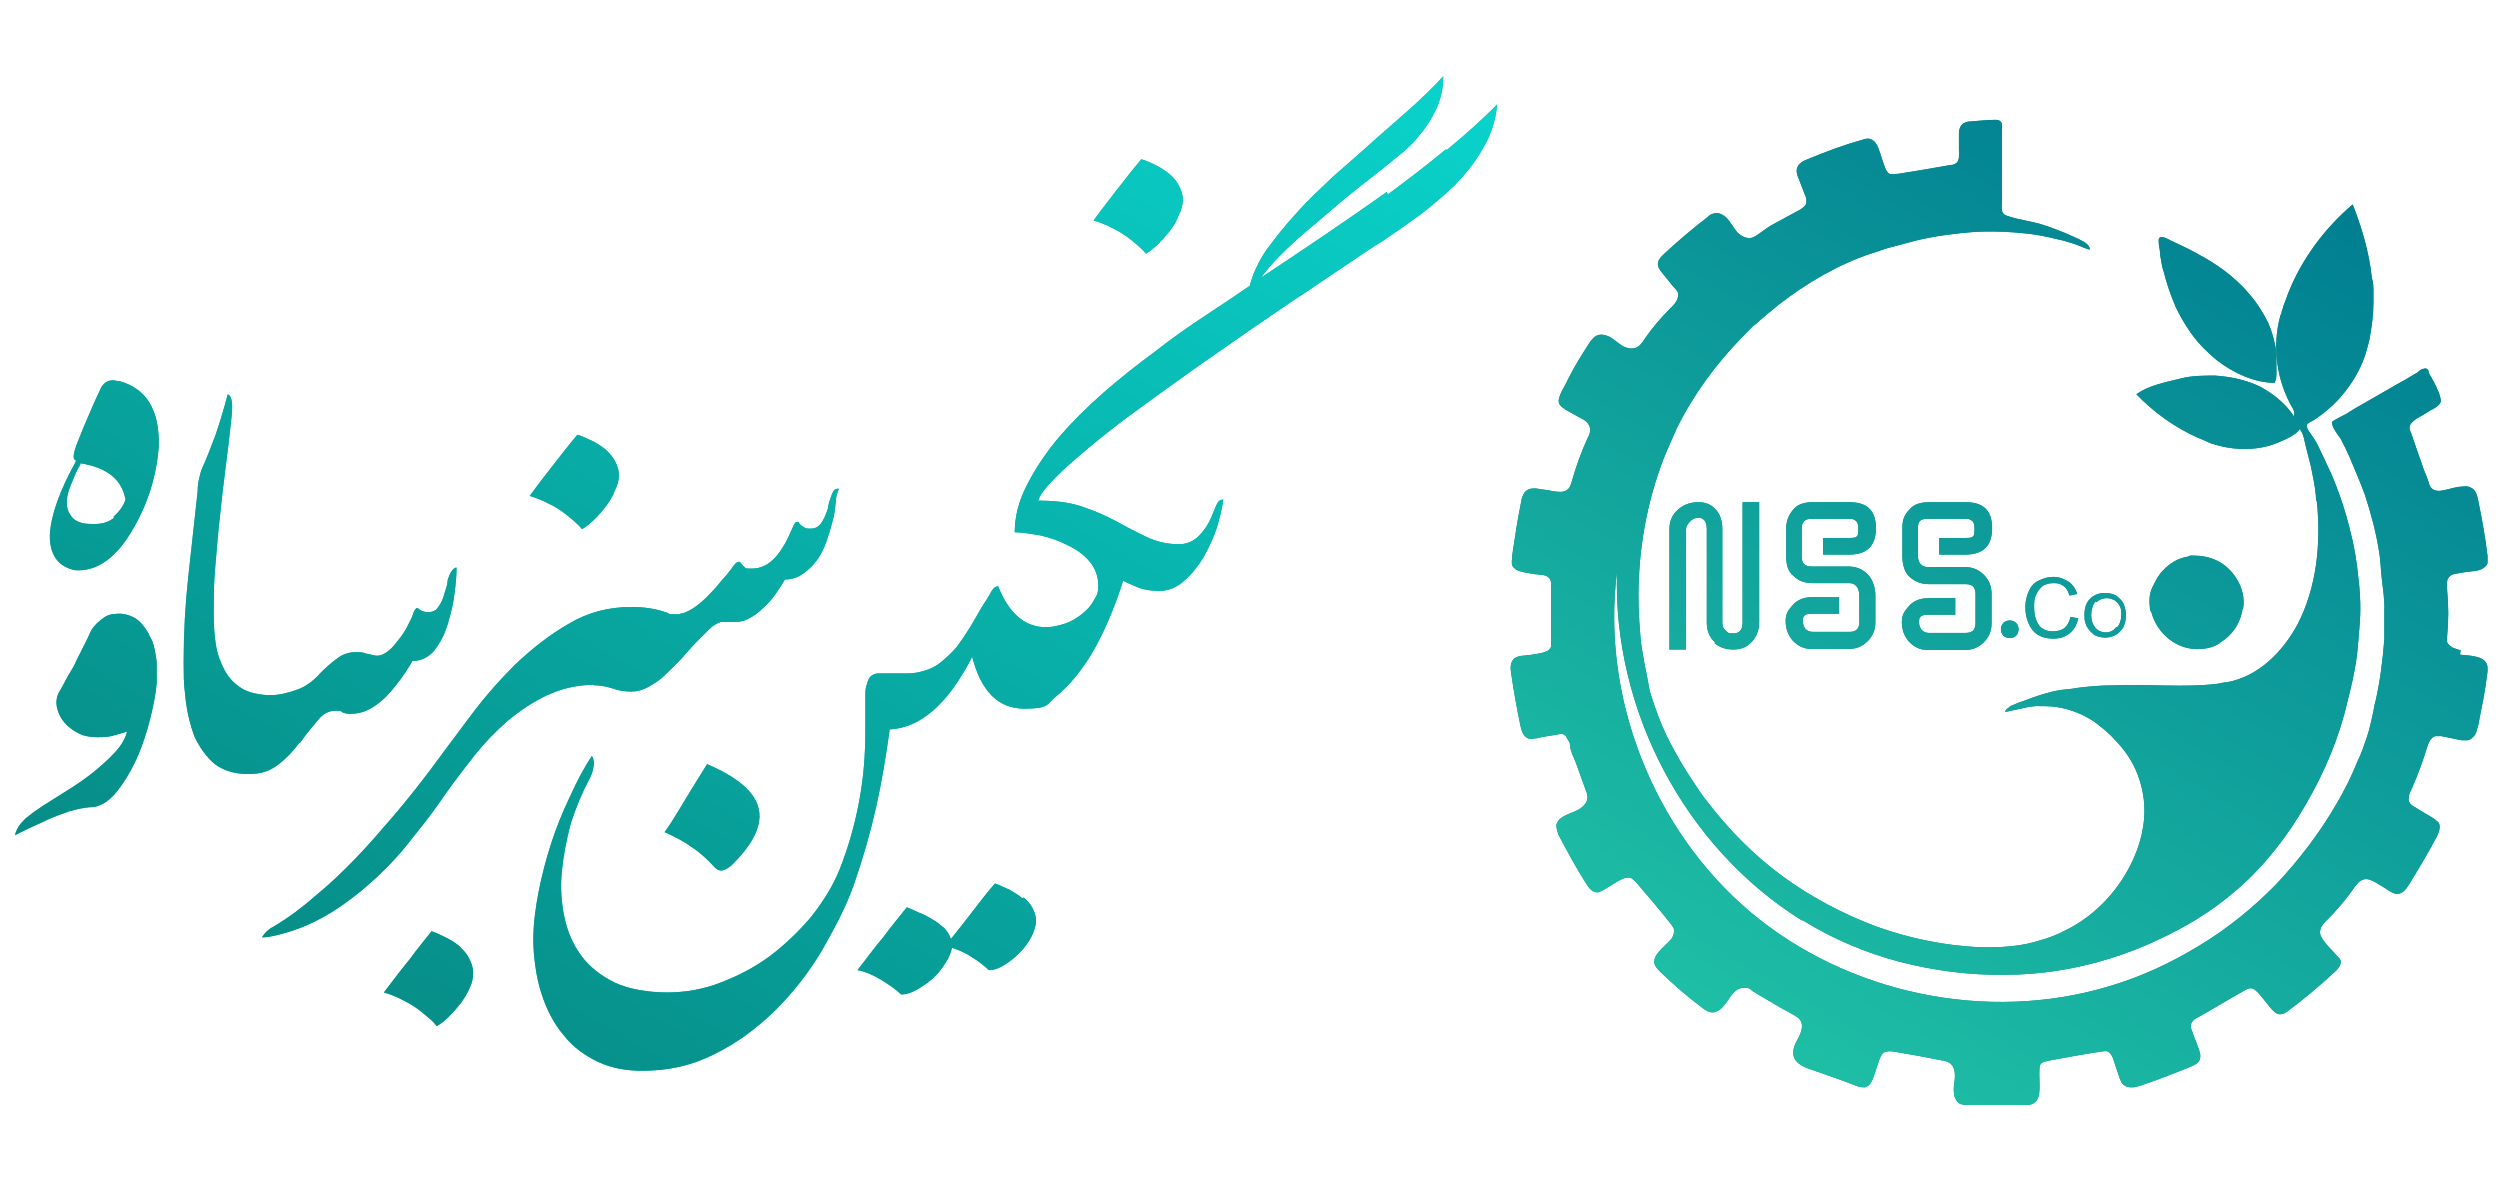 <?xml version="1.0" encoding="UTF-8"?> <svg xmlns="http://www.w3.org/2000/svg" xmlns:xlink="http://www.w3.org/1999/xlink" id="Layer_1" version="1.1" viewBox="0 0 481.9 226.8"><defs><style> .st0 { fill: url(#linear-gradient2); } .st1 { fill: url(#linear-gradient10); } .st2 { fill: url(#linear-gradient21); } .st3 { fill: url(#linear-gradient27); } .st4 { fill: url(#linear-gradient26); } .st5 { fill: url(#linear-gradient1); } .st6 { fill: url(#linear-gradient9); } .st7 { fill: url(#linear-gradient18); } .st8 { fill: url(#linear-gradient23); } .st9 { fill: url(#linear-gradient8); } .st10 { fill: url(#linear-gradient11); } .st11 { fill: url(#linear-gradient16); } .st12 { fill: url(#linear-gradient24); } .st13 { fill: url(#linear-gradient22); } .st14 { fill: url(#linear-gradient29); } .st15 { fill: url(#linear-gradient19); } .st16 { fill: url(#linear-gradient12); } .st17 { fill: url(#linear-gradient28); } .st18 { fill: url(#linear-gradient7); } .st19 { fill: url(#linear-gradient20); } .st20 { fill: url(#linear-gradient4); } .st21 { fill: url(#linear-gradient14); } .st22 { fill: url(#linear-gradient5); } .st23 { fill: url(#linear-gradient3); } .st24 { fill: url(#linear-gradient25); } .st25 { fill: url(#linear-gradient15); } .st26 { fill: url(#linear-gradient17); } .st27 { fill: url(#linear-gradient6); } .st28 { fill: url(#linear-gradient13); } .st29 { fill: url(#linear-gradient); } </style><linearGradient id="linear-gradient" x1="222.7" y1="118.6" x2="430.5" y2="118.6" gradientUnits="userSpaceOnUse"><stop offset="0" stop-color="#09d3cb"></stop><stop offset="1" stop-color="#078c87"></stop></linearGradient><linearGradient id="linear-gradient1" x1="310.8" y1="121.3" x2="397.6" y2="121.3" xlink:href="#linear-gradient"></linearGradient><linearGradient id="linear-gradient2" x1="160.1" y1="117.1" x2="427.3" y2="117.1" xlink:href="#linear-gradient"></linearGradient><linearGradient id="linear-gradient3" x1="-27.2" y1="111" x2="429.6" y2="111" xlink:href="#linear-gradient"></linearGradient><linearGradient id="linear-gradient4" x1="-72.2" y1="111" x2="384.6" y2="111" xlink:href="#linear-gradient"></linearGradient><linearGradient id="linear-gradient5" x1="-49.6" y1="111" x2="407.2" y2="111" xlink:href="#linear-gradient"></linearGradient><linearGradient id="linear-gradient6" x1="-98.7" y1="59.7" x2="498.3" y2="59.7" xlink:href="#linear-gradient"></linearGradient><linearGradient id="linear-gradient7" x1="-3972.6" y1="117.7" x2="972.2" y2="117.7" xlink:href="#linear-gradient"></linearGradient><linearGradient id="linear-gradient8" x1="3.2" y1="116.2" x2="480" y2="116.2" xlink:href="#linear-gradient"></linearGradient><linearGradient id="linear-gradient9" x1="436.5" y1="29.1" x2="338.1" y2="199.6" gradientUnits="userSpaceOnUse"><stop offset="0" stop-color="#007e91"></stop><stop offset="1" stop-color="#1ebea5"></stop></linearGradient><linearGradient id="linear-gradient10" x1="92.9" y1="92.9" x2="137" y2="92.9" xlink:href="#linear-gradient"></linearGradient><linearGradient id="linear-gradient11" x1="64.9" y1="188.7" x2="109" y2="188.7" xlink:href="#linear-gradient"></linearGradient><linearGradient id="linear-gradient12" x1="118.4" y1="157.5" x2="165.2" y2="157.5" xlink:href="#linear-gradient"></linearGradient><linearGradient id="linear-gradient13" x1="146.9" y1="180.9" x2="235" y2="180.9" xlink:href="#linear-gradient"></linearGradient><linearGradient id="linear-gradient14" x1="201.6" y1="39.9" x2="245.6" y2="39.9" xlink:href="#linear-gradient"></linearGradient><linearGradient id="linear-gradient15" x1="-1.6" y1="91.6" x2="52.3" y2="91.6" xlink:href="#linear-gradient"></linearGradient><linearGradient id="linear-gradient16" x1="-11.6" y1="139.8" x2="58.2" y2="139.8" xlink:href="#linear-gradient"></linearGradient><linearGradient id="linear-gradient17" x1="7.4" y1="112.4" x2="142.5" y2="112.4" xlink:href="#linear-gradient"></linearGradient><linearGradient id="linear-gradient18" x1="-9.2" y1="137.5" x2="276.3" y2="137.5" xlink:href="#linear-gradient"></linearGradient><linearGradient id="linear-gradient19" x1="3.2" y1="110.5" x2="480" y2="110.5" xlink:href="#linear-gradient"></linearGradient><linearGradient id="linear-gradient20" x1="200.6" y1="-30.7" x2="68.1" y2="198.9" xlink:href="#linear-gradient"></linearGradient><linearGradient id="linear-gradient21" x1="200.6" y1="-30.7" x2="68.1" y2="198.9" xlink:href="#linear-gradient"></linearGradient><linearGradient id="linear-gradient22" x1="200.6" y1="-30.7" x2="68.1" y2="198.9" xlink:href="#linear-gradient"></linearGradient><linearGradient id="linear-gradient23" x1="200.6" y1="-30.7" x2="68.1" y2="198.9" xlink:href="#linear-gradient"></linearGradient><linearGradient id="linear-gradient24" x1="200.6" y1="-30.7" x2="68.1" y2="198.9" xlink:href="#linear-gradient"></linearGradient><linearGradient id="linear-gradient25" x1="200.6" y1="-30.7" x2="68.1" y2="198.9" xlink:href="#linear-gradient"></linearGradient><linearGradient id="linear-gradient26" x1="200.6" y1="-30.7" x2="68.1" y2="198.9" xlink:href="#linear-gradient"></linearGradient><linearGradient id="linear-gradient27" x1="200.6" y1="-30.7" x2="68.1" y2="198.9" xlink:href="#linear-gradient"></linearGradient><linearGradient id="linear-gradient28" x1="200.6" y1="-30.7" x2="68.1" y2="198.9" xlink:href="#linear-gradient"></linearGradient><linearGradient id="linear-gradient29" x1="200.6" y1="-30.7" x2="68.1" y2="198.9" xlink:href="#linear-gradient"></linearGradient></defs><g><g><path class="st29" d="M402.3,120.8c.3.6.8,1.1,1.4,1.6.6.3,1.3.5,2.1.5s1.4-.2,2-.5,1.1-.9,1.5-1.5c.3-.7.5-1.4.5-2.3s-.2-1.6-.5-2.3h0c-.3-.6-.8-1-1.4-1.5-.6-.3-1.3-.5-2.1-.5-1.1,0-2.1.3-2.9,1.1-.8.8-1.1,1.8-1.1,3.2s.2,1.4.4,2.1ZM404.1,116.1c.5-.5,1.2-.8,2-.8s1,.2,1.5.4c.4.3.8.7,1,1.1.3.5.3,1.1.3,1.7,0,1-.3,1.9-.8,2.4h-.2c-.5.7-1.2,1-2,1s-1.5-.3-2-.9-.8-1.4-.8-2.4.3-2.2.9-2.7Z"></path><path class="st5" d="M385.7,121.3c0,1,.7,1.7,1.7,1.7s1.7-.7,1.7-1.7-.7-1.7-1.7-1.7-1.7.7-1.7,1.7Z"></path><path class="st0" d="M393.7,113c.5-.4,1.3-.6,2.2-.6s1.4.2,1.9.6c.5.3.9,1,1.1,1.8l1.5-.3c-.3-1-.9-1.9-1.7-2.4s-1.7-.9-2.9-.9-1.9.3-2.8.7c-.9.4-1.5,1.1-1.9,2-.4.9-.7,1.9-.7,3.1s.2,2.1.6,3.1,1,1.7,1.7,2.2c.8.5,1.8.8,3.1.8s2.2-.3,3.1-1c.9-.7,1.4-1.6,1.7-2.9l-1.5-.3c-.2,1-.6,1.7-1.2,2.2h0c-.6.4-1.3.6-2.2.6s-1.4-.2-1.9-.5c-.6-.3-1-.9-1.3-1.7-.3-.7-.4-1.6-.4-2.5s0-1.5.3-2.2c.3-.7.7-1.3,1.2-1.7Z"></path><path class="st23" d="M378.8,103.7h-5v3.2h5.1c3.4,0,5.1-1.7,5.1-5.1s-1.7-5-5.1-5h-7.1c-1.6,0-2.9.4-3.7,1.4-1,1-1.4,1.9-1.4,3.6v5.4c0,1.6.4,3.1,1.4,4s2.2,1.4,3.7,1.4h7.1c1.3,0,1.9.6,1.9,1.9v5.6c0,1.3-.6,1.9-1.9,1.9h-7.1c-.6,0-1-.2-1.4-.6-.3-.4-.5-.9-.5-1.5,0-1.2.6-1.4,1.9-1.4h5.1v-3.2h-5.1c-1.7,0-2.9.5-3.8,1.5-.9,1-1.4,1.7-1.4,3.1s.4,2.6,1.3,3.7c1,1.1,2.2,1.7,3.7,1.7h7.1c1.5,0,2.7-.5,3.7-1.5,1-1,1.5-2.2,1.5-3.7v-5.6c0-1.5-.5-2.7-1.5-3.7-1-1-2.2-1.5-3.7-1.5h-7.1c-1.3,0-1.9-.9-1.9-2.2v-5.4c0-1.3.6-1.7,1.9-1.7h7.1c.5,0,.9,0,1.1.2.5.2.8.6.8,1.6s0,1.4-.3,1.6c-.2.3-.8.3-1.7.3Z"></path><path class="st20" d="M330.4,123.9c1,.9,2.3,1.3,3.7,1.3s2.5-.4,3.4-1.3c1-1,1.6-2.3,1.6-3.9v-23.2h-3.2s0,23.2,0,23.2c0,1.4-.6,2.1-1.8,2.1s-1-.2-1.5-.6c-.4-.3-.6-.9-.6-1.5v-18c0-1.7-.5-3.1-1.5-4-.9-.9-1.9-1.2-3.2-1.2s-2.7.4-3.8,1.4c-1.2,1-1.7,2.3-1.7,3.8v23.2h3.2v-23.2c0-.5.3-1,.8-1.5s1-.7,1.6-.7c1,0,1.6.7,1.6,2.2v18c0,1.6.5,2.9,1.7,3.9Z"></path><path class="st22" d="M351.4,103.7v3.2h5.1c3.4,0,5.1-1.7,5.1-5.1s-1.7-5-5.1-5h-7.1c-1.6,0-2.9.4-3.7,1.4-.9,1-1.4,2.2-1.4,3.7v5.4c0,1.6.4,2.9,1.4,3.7,1,1,2.2,1.4,3.7,1.4h7.1c1.3,0,1.9,1.1,1.9,2.4v5.1c0,1.3-.6,1.9-1.9,1.9h-7.1c-.6,0-1-.2-1.4-.6-.3-.4-.5-.9-.5-1.5,0-1.2.6-1.4,1.9-1.4h5.1v-3.2h-5.1c-1.7,0-2.9.5-3.8,1.5-.9,1-1.4,1.7-1.4,3.1s.4,2.6,1.3,3.7c1,1.1,2.2,1.7,3.7,1.7h7.1c1.5,0,2.7-.5,3.7-1.5,1-1,1.5-2.2,1.5-3.7v-5.1c0-1.5-.5-3.1-1.5-4.1s-2.2-1.5-3.7-1.5h-7.1c-1.3,0-1.9-.6-1.9-1.9v-5.4c0-1.3.6-1.9,1.9-1.9h7.1c.5,0,.9,0,1.1.2.5.2.8.6.8,1.6s0,1.4-.3,1.6c-.2.3-.8.3-1.7.3h.2c0,0-5.1,0-5.1,0Z"></path><path class="st27" d="M417,52.1h0c.6,2.4,1.4,4.8,2.4,7.1,1.6,3.3,3.6,6.4,6.3,8.8.5.5,1.1,1,1.7,1.5,3.1,2.4,7.2,4.3,11.1,4.3v-.2c.4-.5.3-2,.3-2.6,0-1,0-2,0-3.1-.3-2-.8-3.9-1.6-5.7-1-2-2.2-3.9-3.7-5.6-1.4-1.7-3-3.1-4.7-4.4-1.6-1.2-3.2-2.2-4.9-3.1-1.2-.7-2.4-1.3-3.7-1.9-.6-.3-1.3-.6-1.9-.9-.3-.2-1.7-.9-2-.5-.2.2-.2.4-.2.6,0,1,.3,1.8.3,2.8.2,1,.3,2,.6,3Z"></path><path class="st18" d="M474.3,125.3h0c-.5,0-1-.3-1.6-.5-.4-.3-.9-.6-1-1.1v-.9c.3-3.1.3-6.1,0-9.2,0-.9-.2-1.9.5-2.5.4-.4,1-.5,1.7-.6,1-.2,1.8-.3,2.8-.4.6,0,1.1-.2,1.7-.4.5-.3,1-.7,1.1-1.2,0-.4,0-.9,0-1.3-.4-3.4-1-6.8-1.7-10.2-.2-1-.4-2.5-1.5-3-.5-.3-1.1-.3-1.7-.2-1.2,0-2.4.5-3.6.7-.8.2-1.7.2-2.3-.4-.3-.3-.4-.6-.5-1-.3-.9-.6-1.7-1-2.6-.3-.8-.5-1.6-.8-2.3-.6-1.7-1.1-3.2-1.7-4.9-.2-.4-.3-.8-.2-1.2.2-.6.8-1,1.3-1.4.9-.5,1.8-1,2.7-1.6.7-.3,1.8-1,2-1.7,0-.6-.3-1.5-.5-2-.2-.3-.3-.6-.4-.9-.2-.3-.3-.6-.5-1-.3-.4-.4-.8-.7-1.2-.2-.3-.3-.6-.3-.9-.3-.3-.4-.5-1-.3-.3,0-.8.4-1.1.7-.5.3-1.1.6-1.7,1-1.1.7-2.4,1.3-3.5,2-2.3,1.3-4.5,2.6-6.8,3.9-.5.3-1,.6-1.6,1-.3.2-2.9,1.4-2.9,1.7,0,1,1.1,2.3,1.7,3.2.6,1.1,1.2,2.4,1.7,3.5,1,2.4,2,4.7,2.9,7.1,1.2,3.7,2.2,7.3,2.8,11.2.3,1.7.3,3.3.5,5,.2,2,.6,4.2.5,6.3,0,1.8,0,3.7,0,5.5-.3,4-.8,8-1.7,12-.2.6-.3,1.3-.4,1.9-.4,1.7-.7,3.4-1.3,5.1-.5,1.5-1,3-1.7,4.4-1.2,3-2.6,5.8-4.2,8.5-3.2,5.5-7.1,10.6-11.5,15.3-4.4,4.5-9.4,8.6-14.9,11.9-5.4,3.3-11.2,6-17.3,7.8-23.5,7.1-50.4,1.5-69.2-14.3-18.7-15.8-28.8-41.4-25.7-65.7-.9,26.6,13,53.2,35.6,67.3,0,0,0,0,.2,0,5.8,3.6,12.2,6.3,18.7,8,6.6,1.7,13.4,2.6,20.3,2.5,6.8,0,13.6-1.1,20.1-3.1,3.2-1,6.4-2.2,9.5-3.7,5.2-2.4,10.2-5.4,14.6-9.2.2-.2.4-.3.6-.5,5.3-4.6,9.7-10.3,13.2-16.4,3.6-6.2,6.4-12.8,8-19.8.7-2.7,1.3-5.3,1.7-8,.3-2,.4-4.1.6-6.2.3-3.2.2-6.4-.2-9.6-.3-3.1-.8-6.2-1.6-9.2-.9-3.7-2.1-7.3-3.6-10.8-.8-1.7-1.6-3.5-2.4-5.1-.4-.9-.9-1.7-1.4-2.4-.3-.5-1.3-1.6-.8-2.2.3-.3.7-.4,1-.6.7-.4,1.3-.9,2-1.4,1.2-1,2.4-2,3.4-3.2,2.1-2.4,3.7-5.1,4.7-8,.3-1.1.7-2.3.9-3.4.4-2.3.7-4.5.7-6.8v-2c0-.9,0-1.8-.3-2.7-.5-4.9-1.9-9.6-3.7-14.2-5.4,4.6-9.9,10.6-12.5,17.3-.3.8-.6,1.7-.9,2.4,0,.3-.2.6-.3,1,0,.2,0,.4-.2.6-1.7,6-.8,12.7,2.4,18.1.3.6.3,1,.2,1.5-1.6-2.5-4-4.4-6.6-5.8-2.7-1.3-5.7-1.9-8.6-2.1-2.2,0-4.4,0-6.4.5-1.1.3-2.2.5-3.3.8-1.9.5-3.8,1.1-5.5,2.3,3.4,3.5,7.4,6.4,11.9,8.4.8.3,1.5.6,2.3,1,2.9,1,6,1.4,9,1,1.6-.2,3.1-.6,4.6-1.3,1.2-.5,3-1.3,3.7-2.4.8,1,.9,2.4,1.2,3.5s.6,2.3.9,3.5c.4,1.9.8,3.8,1,5.8,0,.4,0,.9.2,1.2.8,8,0,16.4-3.7,23.6-2.9,5.4-7.6,10.1-13.6,11.2-.6,0-1.2.2-1.8.3-6.7.8-13.3,0-20,.3-2.4,0-4.8.2-7.1.5-1,.2-2.2.3-3.2.4-2.4.4-4.8,1.2-7.1,2.1-.5.2-1,.3-1.6.6-.4.2-.9.3-1.2.6-.3.3-.7.4-.8.9.6,0,1.4-.3,2.1-.4,1.3-.3,2.5-.6,3.9-.7,1.3,0,2.7,0,4,.2,2.6.4,5.1,1.4,7.3,2.9,1.2.9,2.3,1.8,3.3,2.8.7.7,1.3,1.4,1.9,2.1,3.5,4.2,5,9.9,4.1,15.3-.3,2-.9,3.9-1.7,5.8-2.6,6-7.3,11.2-13.2,14.1-1.7.9-3.3,1.5-5.1,2-3.1,1-6.5,1.3-9.8,1.3h-1.5c-6.9-.3-13.7-1.7-20.1-4-6.4-2.4-12.5-5.6-18.1-9.7-5.6-4.1-10.4-9-14.6-14.5-1-1.2-1.8-2.5-2.6-3.7-1.7-2.5-3.2-5.1-4.6-7.8-1.6-3.1-2.8-6.4-3.8-9.7-.6-3.6-1.5-7-1.8-10.6-.3-3.6-.5-7.2-.3-10.8.3-7.9,1.9-15.8,4.7-23.2.8-2,1.7-4,2.6-6,3.2-6.5,7.6-12.5,12.7-17.7s1.5-1.5,2.3-2.2c1.5-1.4,3.1-2.7,4.7-4,5.3-4.1,11.5-7.8,18-9.9.9-.3,1.8-.6,2.7-.9,1.8-.5,3.7-1,5.6-1.5,3.7-.9,7.6-1.4,11.4-1.7,3.8-.2,7.8,0,11.5.5,1.9.3,3.7.7,5.7,1.2,1,.3,1.8.5,2.8.9.8.3,1.3.6,2.2.8.2,0-.2-.7-.2-.7-.2-.3-.6-.6-.9-.8-.7-.4-1.6-.8-2.3-1.1-1.7-.8-3.6-1.5-5.4-2.1-2.4-.8-4.9-1-7.1-1.8-1.4-.4-1-1.7-1-2.9v-14.2c0-.4,0-.9-.3-1.1h0c-.3-.3-.7-.3-1-.3-1.6,0-3.1.2-4.7.3-.6,0-1.3.2-1.7.6-.4.4-.6,1.1-.6,1.7,0,1,0,2.1,0,3.1,0,1,.2,2.2-.6,2.7-.3.2-.6.3-1,.3-3.4.6-6.8,1.2-10.1,1.7-.6,0-1.2.2-1.7,0-.5-.3-.8-1-1-1.6-.3-.9-.6-1.8-.9-2.7-.3-1-.8-2.1-1.8-2.4-.5-.2-1.1,0-1.7.2-3.6,1-7,2.3-10.4,3.7-.8.3-1.7.8-2,1.7-.2.7,0,1.3.3,2,.4,1,.8,2.1,1.2,3.1.3.6.4,1.3.2,1.9-.2.4-.7.7-1.1,1-1.9,1-3.8,2.1-5.7,3.1-1.2.7-2.2,1.7-3.5,2.3-1,.3-2.1-.2-2.9-1-.7-.8-1.2-1.8-1.9-2.6-.7-.8-1.8-1.4-2.8-1-.3,0-.7.3-1,.6-3,2.3-5.8,4.7-8.5,7.2-.6.6-1.3,1.3-1.1,2.2,0,.3.3.6.4.9.8,1,1.7,2.1,2.5,3.1.3.3.7.7.9,1.1.4,1.2-.6,2.4-1.5,3.2-1.7,1.7-3.4,3.7-4.8,5.7-.5.8-1.1,1.7-2,1.9-.7.2-1.5,0-2.1-.3-1-.5-1.7-1.3-2.6-1.8s-2.2-.8-3.1,0c-.3.3-.5.5-.8.9-1.5,2.3-3,4.7-4.2,7.1-.4.9-.9,1.7-1.3,2.5-.3.7-.7,1.5-.5,2.2.3.7.9,1,1.5,1.4.9.5,1.8,1,2.7,1.5.7.3,1.4.8,1.7,1.6.3.8,0,1.6-.4,2.3-1.2,2.6-2.2,5.4-3,8.2-.2.6-.3,1.3-.9,1.7-.7.6-1.8.4-2.7.3-.8-.2-1.6-.3-2.4-.4-1-.2-2-.3-2.8.3-.6.5-.9,1.4-1,2.2-.7,3.4-1.2,6.8-1.7,10.2,0,.7-.2,1.4,0,2,.5,1,1.7,1.2,2.7,1.4,1,.2,1.8.3,2.8.4.6,0,1.2.2,1.6.6.4.4.4,1.1.4,1.7v10.5c0,.3,0,.7,0,1-.3,1-1.5,1.2-2.5,1.4-1,.2-1.9.3-3,.4-.5,0-1.1.2-1.6.5-.8.7-.8,1.9-.6,3,.5,3.4,1.1,6.8,1.8,10.1.2.9.5,1.9,1.4,2.3.6.3,1.2,0,1.8,0,1-.3,2.2-.4,3.2-.6.4,0,1.1-.3,1.7-.2.3,0,.3.3.6.3.2.5.6,1,.8,1.5,0,1.5,1,3.1,1.4,4.4.6,1.6,1.1,3.1,1.7,4.7.2.4.3.9.3,1.3,0,1.1-1,2-2,2.5s-2.2.8-3.1,1.5c-.4.3-.8.8-.9,1.3,0,.7.2,1.3.4,1.9,1.7,3.2,3.4,6.4,5.4,9.5.5.8,1.2,1.7,2.2,1.6.3,0,.7-.3,1-.4,1-.6,1.8-1.1,2.8-1.7.9-.5,1.8-1,2.7-.6.3.2.6.5.9.8,2.2,2.6,4.4,5.1,6.5,7.8.3.3.5.7.7,1,.2.6,0,1.4-.3,1.9-.9,1.3-3.8,3.1-3.4,4.9.2.8.8,1.3,1.3,1.8,2.5,2.4,5.3,4.8,8.1,6.9.4.3.9.6,1.4.7,1.4.3,2.5-1,3.3-2.2.8-1.2,1.7-2.5,3.1-2.5s1.2.3,1.8.7c2.6,1.5,5.1,3.1,7.8,4.5.5.3,1,.6,1.3,1,.7,1,.2,2.4-.3,3.4-.6,1-1.2,2.2-1,3.4.3,1.6,2,2.3,3.5,2.8,2.9,1,5.8,2,8.6,3.1.5.2,1.1.3,1.7.3,1-.3,1.4-1.3,1.7-2.2.3-1,.7-2,1-3,.2-.5.4-1.1.9-1.5.5-.3,1.3-.3,1.9-.2,3.1.5,6.3,1.1,9.3,1.7.5,0,1,.2,1.5.5,1.2.8,1.1,2.5.9,3.9-.2,1.4-.2,3.1,1,3.9.5.3,1.2.3,1.9.3h11c3.1,0,2.5-3.3,2.5-5.7s0-2.5,2.1-2.9c3.3-.6,6.5-1.2,9.8-1.7.4,0,.9-.2,1.3,0,.6.3.9,1,1.1,1.6.3,1,.7,2,1,3,.3.8.5,1.6,1.2,2,.9.5,1.9.3,2.9,0,3.3-1.1,6.6-2.4,9.8-3.7.7-.3,1.4-.6,1.7-1.3.3-.8,0-1.7-.3-2.4-.3-1-.8-2-1.1-3-.3-.6-.5-1.4,0-2,.2-.3.5-.5.9-.7,3.1-1.7,6.1-3.6,9.2-5.3.3-.2.8-.4,1.1-.4.7,0,1.2.6,1.7,1.1.7.9,1.4,1.7,2.1,2.6.5.6,1.2,1.4,2,1.3.5,0,1-.3,1.4-.6,3.2-2.4,6.3-5,9.2-7.7.5-.5,1-1.1,1-1.8,0-.4-.3-.7-.6-1-1-1.2-2.5-2.5-3.2-3.9-.6-1.2.3-2.4,1.1-3.1,1.9-1.9,3.7-4,5.3-6.3.5-.7,1-1.4,1.9-1.6.8-.2,1.7.3,2.4.7.8.5,1.7,1,2.4,1.5.5.3,1,.6,1.6.6,1,0,1.7-.9,2.2-1.7,1.9-3.1,3.7-6.1,5.4-9.3.4-.9.9-2,.3-2.8-.3-.3-.6-.5-1-.8-1.1-.7-2.3-1.3-3.3-2-.8-.4-1.5-.9-1.4-1.8,0-.7.3-1.3.6-1.9,1.1-2.5,2.1-5.2,2.9-7.8.3-1,.7-2,1.6-2.3.3,0,.8,0,1.2,0,1.3.3,2.6.5,3.9.8.3,0,.6,0,1,0,.6,0,1.2-.5,1.6-1.1.3-.5.4-1.2.6-1.8.3-1.7.7-3.5,1-5.1.3-1.7.6-3.6.8-5.3v-.6c0-2.5-3.6-2.4-5.3-2.6Z"></path><path class="st9" d="M427.9,123.9c2.3-1.4,3.7-3.4,4.3-6,0-.3,0-.4.2-.7.6-3.7-1.9-7.7-5.2-9.2-1.3-.6-2.8-.9-4.2-.9s-.7,0-1.3.2c-1.9.3-3.5,1.3-4.8,2.7-.8.8-1.3,1.8-1.8,2.8-.7,1.2-.9,2.7-.7,4.1,0,.3,0,.8.3,1.1,1.1,4.2,5,7.4,9.4,7.1h-.2c1.5,0,2.9-.4,4.1-1.2Z"></path></g><g><path class="st6" d="M402.3,120.8c.3.6.8,1.1,1.4,1.6.6.3,1.3.5,2.1.5s1.4-.2,2-.5,1.1-.9,1.5-1.5c.3-.7.5-1.4.5-2.3s-.2-1.6-.5-2.3h0c-.3-.6-.8-1-1.4-1.5-.6-.3-1.3-.5-2.1-.5-1.1,0-2.1.3-2.9,1.1-.8.8-1.1,1.8-1.1,3.2s.2,1.4.4,2.1ZM404.1,116.1c.5-.5,1.2-.8,2-.8s1,.2,1.5.4c.4.3.8.7,1,1.1.3.5.3,1.1.3,1.7,0,1-.3,1.9-.8,2.4h-.2c-.5.7-1.2,1-2,1s-1.5-.3-2-.9-.8-1.4-.8-2.4.3-2.2.9-2.7Z"></path><path class="st6" d="M385.7,121.3c0,1,.7,1.7,1.7,1.7s1.7-.7,1.7-1.7-.7-1.7-1.7-1.7-1.7.7-1.7,1.7Z"></path><path class="st6" d="M393.7,113c.5-.4,1.3-.6,2.2-.6s1.4.2,1.9.6c.5.3.9,1,1.1,1.8l1.5-.3c-.3-1-.9-1.9-1.7-2.4s-1.7-.9-2.9-.9-1.9.3-2.8.7c-.9.4-1.5,1.1-1.9,2-.4.9-.7,1.9-.7,3.1s.2,2.1.6,3.1,1,1.7,1.7,2.2c.8.5,1.8.8,3.1.8s2.2-.3,3.1-1c.9-.7,1.4-1.6,1.7-2.9l-1.5-.3c-.2,1-.6,1.7-1.2,2.2h0c-.6.4-1.3.6-2.2.6s-1.4-.2-1.9-.5c-.6-.3-1-.9-1.3-1.7-.3-.7-.4-1.6-.4-2.5s0-1.5.3-2.2c.3-.7.7-1.3,1.2-1.7Z"></path><path class="st6" d="M378.8,103.7h-5v3.2h5.1c3.4,0,5.1-1.7,5.1-5.1s-1.7-5-5.1-5h-7.1c-1.6,0-2.9.4-3.7,1.4-1,1-1.4,1.9-1.4,3.6v5.4c0,1.6.4,3.1,1.4,4s2.2,1.4,3.7,1.4h7.1c1.3,0,1.9.6,1.9,1.9v5.6c0,1.3-.6,1.9-1.9,1.9h-7.1c-.6,0-1-.2-1.4-.6-.3-.4-.5-.9-.5-1.5,0-1.2.6-1.4,1.9-1.4h5.1v-3.2h-5.1c-1.7,0-2.9.5-3.8,1.5-.9,1-1.4,1.7-1.4,3.1s.4,2.6,1.3,3.7c1,1.1,2.2,1.7,3.7,1.7h7.1c1.5,0,2.7-.5,3.7-1.5,1-1,1.5-2.2,1.5-3.7v-5.6c0-1.5-.5-2.7-1.5-3.7-1-1-2.2-1.5-3.7-1.5h-7.1c-1.3,0-1.9-.9-1.9-2.2v-5.4c0-1.3.6-1.7,1.9-1.7h7.1c.5,0,.9,0,1.1.2.5.2.8.6.8,1.6s0,1.4-.3,1.6c-.2.3-.8.3-1.7.3Z"></path><path class="st6" d="M330.4,123.9c1,.9,2.3,1.3,3.7,1.3s2.5-.4,3.4-1.3c1-1,1.6-2.3,1.6-3.9v-23.2h-3.2s0,23.2,0,23.2c0,1.4-.6,2.1-1.8,2.1s-1-.2-1.5-.6c-.4-.3-.6-.9-.6-1.5v-18c0-1.7-.5-3.1-1.5-4-.9-.9-1.9-1.2-3.2-1.2s-2.7.4-3.8,1.4c-1.2,1-1.7,2.3-1.7,3.8v23.2h3.2v-23.2c0-.5.3-1,.8-1.5s1-.7,1.6-.7c1,0,1.6.7,1.6,2.2v18c0,1.6.5,2.9,1.7,3.9Z"></path><path class="st6" d="M351.4,103.7v3.2h5.1c3.4,0,5.1-1.7,5.1-5.1s-1.7-5-5.1-5h-7.1c-1.6,0-2.9.4-3.7,1.4-.9,1-1.4,2.2-1.4,3.7v5.4c0,1.6.4,2.9,1.4,3.7,1,1,2.2,1.4,3.7,1.4h7.1c1.3,0,1.9,1.1,1.9,2.4v5.1c0,1.3-.6,1.9-1.9,1.9h-7.1c-.6,0-1-.2-1.4-.6-.3-.4-.5-.9-.5-1.5,0-1.2.6-1.4,1.9-1.4h5.1v-3.2h-5.1c-1.7,0-2.9.5-3.8,1.5-.9,1-1.4,1.7-1.4,3.1s.4,2.6,1.3,3.7c1,1.1,2.2,1.7,3.7,1.7h7.1c1.5,0,2.7-.5,3.7-1.5,1-1,1.5-2.2,1.5-3.7v-5.1c0-1.5-.5-3.1-1.5-4.1s-2.2-1.5-3.7-1.5h-7.1c-1.3,0-1.9-.6-1.9-1.9v-5.4c0-1.3.6-1.9,1.9-1.9h7.1c.5,0,.9,0,1.1.2.5.2.8.6.8,1.6s0,1.4-.3,1.6c-.2.3-.8.3-1.7.3h.2c0,0-5.1,0-5.1,0Z"></path><path class="st6" d="M417,52.1h0c.6,2.4,1.4,4.8,2.4,7.1,1.6,3.3,3.6,6.4,6.3,8.8.5.5,1.1,1,1.7,1.5,3.1,2.4,7.2,4.3,11.1,4.3v-.2c.4-.5.3-2,.3-2.6,0-1,0-2,0-3.1-.3-2-.8-3.9-1.6-5.7-1-2-2.2-3.9-3.7-5.6-1.4-1.7-3-3.1-4.7-4.4-1.6-1.2-3.2-2.2-4.9-3.1-1.2-.7-2.4-1.3-3.7-1.9-.6-.3-1.3-.6-1.9-.9-.3-.2-1.7-.9-2-.5-.2.2-.2.4-.2.6,0,1,.3,1.8.3,2.8.2,1,.3,2,.6,3Z"></path><path class="st6" d="M474.3,125.3h0c-.5,0-1-.3-1.6-.5-.4-.3-.9-.6-1-1.1v-.9c.3-3.1.3-6.1,0-9.2,0-.9-.2-1.9.5-2.5.4-.4,1-.5,1.7-.6,1-.2,1.8-.3,2.8-.4.6,0,1.1-.2,1.7-.4.5-.3,1-.7,1.1-1.2,0-.4,0-.9,0-1.3-.4-3.4-1-6.8-1.7-10.2-.2-1-.4-2.5-1.5-3-.5-.3-1.1-.3-1.7-.2-1.2,0-2.4.5-3.6.7-.8.2-1.7.2-2.3-.4-.3-.3-.4-.6-.5-1-.3-.9-.6-1.7-1-2.6-.3-.8-.5-1.6-.8-2.3-.6-1.7-1.1-3.2-1.7-4.9-.2-.4-.3-.8-.2-1.2.2-.6.8-1,1.3-1.4.9-.5,1.8-1,2.7-1.6.7-.3,1.8-1,2-1.7,0-.6-.3-1.5-.5-2-.2-.3-.3-.6-.4-.9-.2-.3-.3-.6-.5-1-.3-.4-.4-.8-.7-1.2-.2-.3-.3-.6-.3-.9-.3-.3-.4-.5-1-.3-.3,0-.8.4-1.1.7-.5.3-1.1.6-1.7,1-1.1.7-2.4,1.3-3.5,2-2.3,1.3-4.5,2.6-6.8,3.9-.5.3-1,.6-1.6,1-.3.2-2.9,1.4-2.9,1.7,0,1,1.1,2.3,1.7,3.2.6,1.1,1.2,2.4,1.7,3.5,1,2.4,2,4.7,2.9,7.1,1.2,3.7,2.2,7.3,2.8,11.2.3,1.7.3,3.3.5,5,.2,2,.6,4.2.5,6.3,0,1.8,0,3.7,0,5.5-.3,4-.8,8-1.7,12-.2.6-.3,1.3-.4,1.9-.4,1.7-.7,3.4-1.3,5.1-.5,1.5-1,3-1.7,4.4-1.2,3-2.6,5.8-4.2,8.5-3.2,5.5-7.1,10.6-11.5,15.3-4.4,4.5-9.4,8.6-14.9,11.9-5.4,3.3-11.2,6-17.3,7.8-23.5,7.1-50.4,1.5-69.2-14.3-18.7-15.8-28.8-41.4-25.7-65.7-.9,26.6,13,53.2,35.6,67.3,0,0,0,0,.2,0,5.8,3.6,12.2,6.3,18.7,8,6.6,1.7,13.4,2.6,20.3,2.5,6.8,0,13.6-1.1,20.1-3.1,3.2-1,6.4-2.2,9.5-3.7,5.2-2.4,10.2-5.4,14.6-9.2.2-.2.4-.3.6-.5,5.3-4.6,9.7-10.3,13.2-16.4,3.6-6.2,6.4-12.8,8-19.8.7-2.7,1.3-5.3,1.7-8,.3-2,.4-4.1.6-6.2.3-3.2.2-6.4-.2-9.6-.3-3.1-.8-6.2-1.6-9.2-.9-3.7-2.1-7.3-3.6-10.8-.8-1.7-1.6-3.5-2.4-5.1-.4-.9-.9-1.7-1.4-2.4-.3-.5-1.3-1.6-.8-2.2.3-.3.7-.4,1-.6.7-.4,1.3-.9,2-1.4,1.2-1,2.4-2,3.4-3.2,2.1-2.4,3.7-5.1,4.7-8,.3-1.1.7-2.3.9-3.4.4-2.3.7-4.5.7-6.8v-2c0-.9,0-1.8-.3-2.7-.5-4.9-1.9-9.6-3.7-14.2-5.4,4.6-9.9,10.6-12.5,17.3-.3.8-.6,1.7-.9,2.4,0,.3-.2.6-.3,1,0,.2,0,.4-.2.6-1.7,6-.8,12.7,2.4,18.1.3.6.3,1,.2,1.5-1.6-2.5-4-4.4-6.6-5.8-2.7-1.3-5.7-1.9-8.6-2.1-2.2,0-4.4,0-6.4.5-1.1.3-2.2.5-3.3.8-1.9.5-3.8,1.1-5.5,2.3,3.4,3.5,7.4,6.4,11.9,8.4.8.3,1.5.6,2.3,1,2.9,1,6,1.4,9,1,1.6-.2,3.1-.6,4.6-1.3,1.2-.5,3-1.3,3.7-2.4.8,1,.9,2.4,1.2,3.5s.6,2.3.9,3.5c.4,1.9.8,3.8,1,5.8,0,.4,0,.9.2,1.2.8,8,0,16.4-3.7,23.6-2.9,5.4-7.6,10.1-13.6,11.2-.6,0-1.2.2-1.8.3-6.7.8-13.3,0-20,.3-2.4,0-4.8.2-7.1.5-1,.2-2.2.3-3.2.4-2.4.4-4.8,1.2-7.1,2.1-.5.2-1,.3-1.6.6-.4.2-.9.3-1.2.6-.3.3-.7.4-.8.9.6,0,1.4-.3,2.1-.4,1.3-.3,2.5-.6,3.9-.7,1.3,0,2.7,0,4,.2,2.6.4,5.1,1.4,7.3,2.9,1.2.9,2.3,1.8,3.3,2.8.7.7,1.3,1.4,1.9,2.1,3.5,4.2,5,9.9,4.1,15.3-.3,2-.9,3.9-1.7,5.8-2.6,6-7.3,11.2-13.2,14.1-1.7.9-3.3,1.5-5.1,2-3.1,1-6.5,1.3-9.8,1.3h-1.5c-6.9-.3-13.7-1.7-20.1-4-6.4-2.4-12.5-5.6-18.1-9.7-5.6-4.1-10.4-9-14.6-14.5-1-1.2-1.8-2.5-2.6-3.7-1.7-2.5-3.2-5.1-4.6-7.8-1.6-3.1-2.8-6.4-3.8-9.7-.6-3.6-1.5-7-1.8-10.6-.3-3.6-.5-7.2-.3-10.8.3-7.9,1.9-15.8,4.7-23.2.8-2,1.7-4,2.6-6,3.2-6.5,7.6-12.5,12.7-17.7s1.5-1.5,2.3-2.2c1.5-1.4,3.1-2.7,4.7-4,5.3-4.1,11.5-7.8,18-9.9.9-.3,1.8-.6,2.7-.9,1.8-.5,3.7-1,5.6-1.5,3.7-.9,7.6-1.4,11.4-1.7,3.8-.2,7.8,0,11.5.5,1.9.3,3.7.7,5.7,1.2,1,.3,1.8.5,2.8.9.8.3,1.3.6,2.2.8.2,0-.2-.7-.2-.7-.2-.3-.6-.6-.9-.8-.7-.4-1.6-.8-2.3-1.1-1.7-.8-3.6-1.5-5.4-2.1-2.4-.8-4.9-1-7.1-1.8-1.4-.4-1-1.7-1-2.9v-14.2c0-.4,0-.9-.3-1.1h0c-.3-.3-.7-.3-1-.3-1.6,0-3.1.2-4.7.3-.6,0-1.3.2-1.7.6-.4.4-.6,1.1-.6,1.7,0,1,0,2.1,0,3.1,0,1,.2,2.2-.6,2.7-.3.2-.6.3-1,.3-3.4.6-6.8,1.2-10.1,1.7-.6,0-1.2.2-1.7,0-.5-.3-.8-1-1-1.6-.3-.9-.6-1.8-.9-2.7-.3-1-.8-2.1-1.8-2.4-.5-.2-1.1,0-1.7.2-3.6,1-7,2.3-10.4,3.7-.8.3-1.7.8-2,1.7-.2.7,0,1.3.3,2,.4,1,.8,2.1,1.2,3.1.3.6.4,1.3.2,1.9-.2.4-.7.7-1.1,1-1.9,1-3.8,2.1-5.7,3.1-1.2.7-2.2,1.7-3.5,2.3-1,.3-2.1-.2-2.9-1-.7-.8-1.2-1.8-1.9-2.6-.7-.8-1.8-1.4-2.8-1-.3,0-.7.3-1,.6-3,2.3-5.8,4.7-8.5,7.2-.6.6-1.3,1.3-1.1,2.2,0,.3.3.6.4.9.8,1,1.7,2.1,2.5,3.1.3.3.7.7.9,1.1.4,1.2-.6,2.4-1.5,3.2-1.7,1.7-3.4,3.7-4.8,5.7-.5.8-1.1,1.7-2,1.9-.7.2-1.5,0-2.1-.3-1-.5-1.7-1.3-2.6-1.8s-2.2-.8-3.1,0c-.3.3-.5.5-.8.9-1.5,2.3-3,4.7-4.2,7.1-.4.9-.9,1.7-1.3,2.5-.3.7-.7,1.5-.5,2.2.3.7.9,1,1.5,1.4.9.5,1.8,1,2.7,1.5.7.3,1.4.8,1.7,1.6.3.8,0,1.6-.4,2.3-1.2,2.6-2.2,5.4-3,8.2-.2.6-.3,1.3-.9,1.7-.7.6-1.8.4-2.7.3-.8-.2-1.6-.3-2.4-.4-1-.2-2-.3-2.8.3-.6.5-.9,1.4-1,2.2-.7,3.4-1.2,6.8-1.7,10.2,0,.7-.2,1.4,0,2,.5,1,1.7,1.2,2.7,1.4,1,.2,1.8.3,2.8.4.6,0,1.2.2,1.6.6.4.4.4,1.1.4,1.7v10.5c0,.3,0,.7,0,1-.3,1-1.5,1.2-2.5,1.4-1,.2-1.9.3-3,.4-.5,0-1.1.2-1.6.5-.8.7-.8,1.9-.6,3,.5,3.4,1.1,6.8,1.8,10.1.2.9.5,1.9,1.4,2.3.6.3,1.2,0,1.8,0,1-.3,2.2-.4,3.2-.6.4,0,1.1-.3,1.7-.2.3,0,.3.3.6.3.2.5.6,1,.8,1.5,0,1.5,1,3.1,1.4,4.4.6,1.6,1.1,3.1,1.7,4.7.2.4.3.9.3,1.3,0,1.1-1,2-2,2.5s-2.2.8-3.1,1.5c-.4.3-.8.8-.9,1.3,0,.7.2,1.3.4,1.9,1.7,3.2,3.4,6.4,5.4,9.5.5.8,1.2,1.7,2.2,1.6.3,0,.7-.3,1-.4,1-.6,1.8-1.1,2.8-1.7.9-.5,1.8-1,2.7-.6.3.2.6.5.9.8,2.2,2.6,4.4,5.1,6.5,7.8.3.3.5.7.7,1,.2.6,0,1.4-.3,1.9-.9,1.3-3.8,3.1-3.4,4.9.2.8.8,1.3,1.3,1.8,2.5,2.4,5.3,4.8,8.1,6.9.4.3.9.6,1.4.7,1.4.3,2.5-1,3.3-2.2.8-1.2,1.7-2.5,3.1-2.5s1.2.3,1.8.7c2.6,1.5,5.1,3.1,7.8,4.5.5.3,1,.6,1.3,1,.7,1,.2,2.4-.3,3.4-.6,1-1.2,2.2-1,3.4.3,1.6,2,2.3,3.5,2.8,2.9,1,5.8,2,8.6,3.1.5.2,1.1.3,1.7.3,1-.3,1.4-1.3,1.7-2.2.3-1,.7-2,1-3,.2-.5.4-1.1.9-1.5.5-.3,1.3-.3,1.9-.2,3.1.5,6.3,1.1,9.3,1.7.5,0,1,.2,1.5.5,1.2.8,1.1,2.5.9,3.9-.2,1.4-.2,3.1,1,3.9.5.3,1.2.3,1.9.3h11c3.1,0,2.5-3.3,2.5-5.7s0-2.5,2.1-2.9c3.3-.6,6.5-1.2,9.8-1.7.4,0,.9-.2,1.3,0,.6.3.9,1,1.1,1.6.3,1,.7,2,1,3,.3.8.5,1.6,1.2,2,.9.5,1.9.3,2.9,0,3.3-1.1,6.6-2.4,9.8-3.7.7-.3,1.4-.6,1.7-1.3.3-.8,0-1.7-.3-2.4-.3-1-.8-2-1.1-3-.3-.6-.5-1.4,0-2,.2-.3.5-.5.9-.7,3.1-1.7,6.1-3.6,9.2-5.3.3-.2.8-.4,1.1-.4.7,0,1.2.6,1.7,1.1.7.9,1.4,1.7,2.1,2.6.5.6,1.2,1.4,2,1.3.5,0,1-.3,1.4-.6,3.2-2.4,6.3-5,9.2-7.7.5-.5,1-1.1,1-1.8,0-.4-.3-.7-.6-1-1-1.2-2.5-2.5-3.2-3.9-.6-1.2.3-2.4,1.1-3.1,1.9-1.9,3.7-4,5.3-6.3.5-.7,1-1.4,1.9-1.6.8-.2,1.7.3,2.4.7.8.5,1.7,1,2.4,1.5.5.3,1,.6,1.6.6,1,0,1.7-.9,2.2-1.7,1.9-3.1,3.7-6.1,5.4-9.3.4-.9.9-2,.3-2.8-.3-.3-.6-.5-1-.8-1.1-.7-2.3-1.3-3.3-2-.8-.4-1.5-.9-1.4-1.8,0-.7.3-1.3.6-1.9,1.1-2.5,2.1-5.2,2.9-7.8.3-1,.7-2,1.6-2.3.3,0,.8,0,1.2,0,1.3.3,2.6.5,3.9.8.3,0,.6,0,1,0,.6,0,1.2-.5,1.6-1.1.3-.5.4-1.2.6-1.8.3-1.7.7-3.5,1-5.1.3-1.7.6-3.6.8-5.3v-.6c0-2.5-3.6-2.4-5.3-2.6Z"></path><path class="st6" d="M427.9,123.9c2.3-1.4,3.7-3.4,4.3-6,0-.3,0-.4.2-.7.6-3.7-1.9-7.7-5.2-9.2-1.3-.6-2.8-.9-4.2-.9s-.7,0-1.3.2c-1.9.3-3.5,1.3-4.8,2.7-.8.8-1.3,1.8-1.8,2.8-.7,1.2-.9,2.7-.7,4.1,0,.3,0,.8.3,1.1,1.1,4.2,5,7.4,9.4,7.1h-.2c1.5,0,2.9-.4,4.1-1.2Z"></path></g></g><g><g><path class="st1" d="M108.1,98.6v-.2c.8.6,1.7,1.3,2.4,1.9.8.7,1.3,1.2,1.7,1.7.7-.4,1.4-1,2.3-1.8.8-.8,1.6-1.7,2.3-2.6.7-1,1.3-1.9,1.7-3,.5-1,.8-2,.8-3s-.3-1.8-.7-2.6c-.4-.8-1-1.5-1.7-2.2-.7-.6-1.6-1.2-2.5-1.7-1-.4-2-1-3.1-1.3-1.6,1.9-3,3.7-4.4,5.5-1.3,1.7-3,3.8-4.8,6.3,1,.3,2.1.7,3.1,1.2,1,.5,2.1,1,3,1.7Z"></path><path class="st10" d="M88.8,182.8v-.2c-.7-.6-1.5-1.2-2.5-1.7-1-.5-2-1-3.1-1.4-1.5,1.9-3,3.7-4.3,5.5-1.4,1.7-3,3.8-4.9,6.3,1,.3,2.1.7,3.1,1.2s2,1,3,1.7c.9.6,1.7,1.3,2.4,1.9.8.6,1.3,1.2,1.7,1.7.7-.4,1.5-1,2.3-1.8.8-.8,1.6-1.7,2.3-2.6.7-1,1.3-1.9,1.7-2.9.5-1,.7-2,.7-3s-.3-1.8-.7-2.6c-.4-.9-1-1.6-1.7-2.2Z"></path><path class="st16" d="M136.3,147.3c-2.2,3.5-3.9,6.3-5.1,8.3-1.2,2-2.2,3.6-3.1,4.8,1.8.8,3.6,1.7,5.1,2.8,1.6,1,3.1,2.4,4.4,3.8.4.5.9.8,1.4.8s1.5-.4,2.4-1.4c3.3-3.3,5-6.4,5-9.1,0-3.8-3.3-7.1-10.1-10Z"></path><path class="st28" d="M197.2,173.1h-.2c-.7-.6-1.6-1.1-2.4-1.6-1-.4-1.9-.9-2.8-1.2-1.5,1.7-2.8,3.4-4.1,5.1-1.3,1.7-2.8,3.6-4.4,5.6-.3-.8-.7-1.5-1.3-2.1-.7-.6-1.4-1.2-2.3-1.7-.9-.5-1.7-1-2.6-1.3-.9-.4-1.7-.8-2.3-1-1.6,2-3.1,3.8-4.5,5.7-1.5,1.8-3.1,3.9-5,6.4,1.6.3,3.1,1,4.6,1.9,1.6,1,2.8,1.8,3.8,2.8.9,0,1.9-.3,3-.9,1-.6,2.1-1.3,3.1-2.2,1-.9,1.7-1.8,2.4-2.9.7-1,1.1-2.1,1.3-3,1.3.4,2.7,1,4,1.9,1.3.8,2.4,1.7,3.1,2.4,1,0,1.9-.3,3-1,1-.6,2-1.4,2.9-2.3,1-1,1.7-2,2.3-3.1.5-1,.9-2.1.9-3.1s-.3-1.7-.7-2.5-1-1.4-1.7-2Z"></path><path class="st21" d="M216.8,45.5v-.2c.8.6,1.7,1.3,2.4,1.9.8.7,1.3,1.2,1.7,1.7.7-.4,1.4-1,2.3-1.8.8-.8,1.6-1.7,2.3-2.6s1.3-1.9,1.7-3c.5-1,.8-2,.8-3s-.3-1.8-.7-2.6c-.4-.8-1-1.6-1.7-2.2-.7-.6-1.6-1.2-2.5-1.7-1-.5-2-1-3.1-1.3-1.6,1.9-3,3.7-4.4,5.5-1.3,1.7-3,3.8-4.8,6.3,1,.3,2.1.7,3.1,1.2,1,.5,2,1,3,1.7Z"></path><path class="st25" d="M22.8,73.5h0c-1.5-.5-2.6,0-3.3,1.2-1,2.1-1.8,3.9-2.5,5.6-.7,1.6-1.3,3-1.7,4.1-1.2,2.8-1.4,4.2-.7,4.3,0,0,0,0,0,.3-3.1,5.6-4.8,10.3-5,14.2,0,3.8,1.6,6,4.8,6.7,3.7.3,7-1.7,9.9-5.8,3.7-5.5,5.8-11.5,6.3-18,.2-7.1-2.4-11.3-7.8-12.7ZM22.1,99.7c-1.1,1-2.6,1.4-4.5,1.3-1.9,0-3.1-.5-3.8-1.4-.6-.8-1-1.7-.9-3,0-1.1.4-2.4,1-3.7.5-1.3,1-2.4,1.6-3.4v-.2h0c5.1.8,8,3.1,8.7,7-.4,1.3-1.3,2.4-2.4,3.4h.2Z"></path><path class="st11" d="M29.1,123.4l.2.3c-.5-1.5-1.2-2.6-2.2-3.7-1-1-2.2-1.5-3.7-1.7-1.1,0-2.3,0-3.3.7s-1.9,1.5-2.5,2.5c-.7,1.5-1.2,2.6-1.7,3.5-.4.9-.9,1.7-1.2,2.4-.3.8-.8,1.6-1.3,2.4s-1.1,2.1-2,3.6c-.6,1.1-.7,2.4-.2,3.7.4,1.3,1.3,2.4,2.3,3.2.7.6,1.5,1,2.4,1.4,1,.3,1.9.4,2.9.4s2,0,3-.3c1-.3,1.9-.5,2.7-.8-.3,1.3-1.1,2.7-2.4,4.1-1.3,1.4-2.8,2.7-4.4,4-1.7,1.3-3.3,2.4-5.1,3.5s-3.1,2-4.3,2.7c-.4.3-1,.7-1.6,1.1-.6.4-1.1.9-1.7,1.3-.5.5-1,1-1.4,1.6-.3.5-.6,1.1-.7,1.7.6-.3,1.5-.8,2.6-1.3s2.4-1.1,3.7-1.7,2.7-1.1,4.1-1.6c1.4-.4,2.8-.7,4-.8.4,0,1,0,1.7-.3.6-.2,1.2-.5,1.8-1,1.3-1,2.4-2.5,3.6-4.4,1.1-1.8,2.1-3.8,2.9-6,.8-2.1,1.4-4.3,1.9-6.4s.9-4.2,1-5.9c0-1.1,0-2.4,0-4-.2-1.5-.4-3-1-4.4Z"></path><path class="st26" d="M57.9,143.1h0c1.1-1.6,2.3-3,3.3-4.2,1-1.3,2.2-1.9,3.4-1.9s1,0,1.4.3c.4.2,1,.3,1.4.3,1.4,0,2.7-.3,3.8-.9s2.2-1.4,3.1-2.3c1-1,1.8-2,2.7-3.2.9-1.2,1.7-2.4,2.5-3.8,1.7,0,3.1-.7,4.2-2,1.1-1.4,2-3.1,2.6-5.1.6-2,1.1-3.9,1.3-5.9.3-2,.4-3.7.4-5-.3,0-.7.3-1,.8-.3.4-.5,1-.7,1.6,0,.8-.3,1.5-.5,2.2-.2.8-.4,1.4-.7,2-.3.6-.6,1-1,1.5-.4.3-.9.5-1.5.5-.9,0-1.6-.3-2.1-.8-.3,0-.4.2-.6.5-.2.3-.3.8-.5,1.3-.3.6-.7,1.4-1.1,2.2-.5.8-1,1.6-1.7,2.4-.6.8-1.2,1.5-1.9,2-.7.5-1.3.8-2,.8-.6,0-1.3-.3-2.1-.4-.7-.3-1.4-.3-1.9-.3-1.4,0-2.7.4-3.8,1.3-1.1.8-2.1,1.7-3.1,2.7-1.5,1.7-3.1,2.8-4.7,3.3-1.7.6-3.3,1-5,1s-4.1-.4-5.5-1.3c-1.4-.9-2.5-2-3.3-3.5-.8-1.5-1.4-3.1-1.7-5-.3-1.9-.4-3.8-.4-5.8,0-3.1,0-6.1.3-9.2.3-3.2.5-6.4.9-9.6.3-3.2.7-6.4,1.1-9.6.4-3.1.8-6.3,1.1-9.3.3-2.7.2-4.3-.7-4.7-.8,3.1-1.6,5.6-2.3,7.7-.8,2.1-1.6,4.3-2.6,6.5-.3.6-.4,1.2-.6,2-.2.8-.3,1.6-.3,2.5-.6,5.5-1.2,11-1.8,16.4-.6,5.5-.9,10.9-.9,16.5s.2,4.8.4,7.4c.3,2.5.9,4.9,1.7,7,1,2.1,2.2,3.8,3.8,5.2,1.7,1.3,3.8,2,6.5,2s4.2-.6,5.8-1.8c1.6-1.2,2.9-2.6,4-4.1Z"></path><path class="st7" d="M114.4,132.1h.3c1.2,0,2.4.3,3.4.6,1,.4,2.2.6,3.5.6s2.3-.3,3.4-.9,2.3-1.4,3.3-2.4c1-1,2-1.9,3.1-3.1,1-1.1,1.9-2.2,2.8-3.1l2.5-2.5c.8-.8,1.6-1.2,2.2-1.4.3,0,.5,0,.8,0h1c1.3,0,2.4,0,3.5-.6,1-.5,2-1.2,2.9-2.1.9-.8,1.7-1.7,2.4-2.7s1.3-1.9,1.8-2.8c1.2,0,2.3-.3,3.3-1,1-.6,1.9-1.5,2.7-2.5.8-1,1.5-2.4,2-3.8.5-1.5,1-3.1,1.4-4.8.2-.9.3-1.8.4-2.8,0-1,.3-1.8.6-2.6-.4,0-.8,0-1.1.6-.3.5-.4,1-.6,1.5-.2.5-.3,1-.4,1.7-.2.6-.4,1.2-.7,1.8-.3.6-.6,1.1-1,1.5-.4.4-1,.6-1.6.6s-1,0-1.4-.3c-.4-.3-.8-.5-1-1-.3,0-.5,0-.7.3-.2.3-.3.5-.4.8-1,2.4-2.1,4.4-3.4,5.8-1.3,1.4-2.8,2.1-4.4,2.1s-1.1,0-1.5-.3c-.3-.3-.6-.6-.9-1-.3,0-.5,0-.8.3-.3.3-.6.7-1,1.3-.6.8-1.2,1.5-1.7,2-.4.5-1.1,1.4-2.1,2.4-2.5,2.7-4.8,4.1-6.6,4.1s-1.2,0-1.8-.3c-2.3-.8-4.5-1.1-6.9-1.1-4.3,0-8.3,1-12,3.2-3.7,2.1-7.1,4.8-10.4,7.9-3.1,3.1-6.1,6.5-8.9,10.3-2.8,3.7-5.3,7.1-7.6,10.2-2.2,2.9-4.4,5.7-6.8,8.5-2.4,2.8-4.8,5.6-7.3,8.2s-5.1,5.1-7.8,7.3c-2.6,2.3-5.3,4.3-8,5.9-1,.5-1.9,1.3-2.4,2.2,1.1,0,2.4-.3,3.9-.7,3.4-.9,6.5-2.3,9.6-4.2,3-1.9,5.8-4.1,8.4-6.5,2.6-2.4,5.1-5.1,7.2-7.9,2.3-2.8,4.4-5.6,6.3-8.4,1.7-2.4,3.6-4.9,5.5-7.3,1.9-2.4,4.1-4.7,6.4-6.7,2.4-2,4.9-3.7,7.7-5,2.8-1.3,5.8-2,9.1-2Z"></path><path class="st15" d="M278.7,28.8c-3.6,3-7.3,5.8-11.2,8.7l-.2-.5c-3.9,2.8-8,5.6-12.1,8.4-4.1,2.8-8.2,5.5-12.1,8.1.8-1.1,1.9-2.5,3.6-4.2s3.6-3.5,5.8-5.3c2.1-1.8,4.4-3.7,6.7-5.7,2.4-1.9,4.6-3.7,6.7-5.3,1-.8,2.1-1.7,3.6-2.9,1.4-1.1,2.8-2.4,4-3.9,1.3-1.5,2.4-3.2,3.3-5.1.9-1.9,1.4-4,1.4-6.4-1.7,1.9-3.8,3.9-6.2,6.1-2.4,2.1-4.9,4.3-7.4,6.5-2.5,2.3-5.1,4.5-7.7,6.8-2.5,2.4-4.9,4.6-7.1,7.1-2.2,2.4-4,4.7-5.7,7-1.6,2.4-2.6,4.6-3.2,6.9-2.5,1.7-5.3,3.6-8.5,5.7s-6.5,4.4-9.8,7c-3.4,2.5-6.7,5.1-9.9,7.9-3.2,2.8-6.1,5.7-8.6,8.6-2.5,3-4.5,6-6.1,9.1s-2.4,6.1-2.4,9.2c1.4,0,3.1.3,4.9.6,1.8.4,3.6,1,5.3,1.9,1.7.8,3.1,1.8,4.2,3.1,1.1,1.3,1.7,2.9,1.7,4.6s-.3,2-.9,3c-.5,1-1.3,1.8-2.3,2.6-1,.8-2,1.4-3.2,1.8-1.2.4-2.4.7-3.7.7-4,0-7.1-2.6-9.2-7.9-.4,0-.9.3-1.3,1-.4.8-1,1.7-1.9,3.1-.7,1.2-1.4,2.5-2.2,3.8-.8,1.3-1.7,2.6-2.5,3.7-1,1.2-2.1,2.2-3.2,3.1s-2.5,1.5-3.9,1.8c-.8.2-1.6.3-2.4.3h-5.6c-.8,0-1.3.3-1.7.7-.3.4-.5,1-.7,1.7-.2.6-.2,1.3-.2,2.1s0,1.3,0,1.8v2.4c0,.8,0,1.6,0,2.4,0,4.3-.3,8.9-1.2,13.6-.9,4.8-2.2,9.2-3.8,13.2-1.3,3.2-3.2,6.2-5.5,9.1-2.4,2.8-5,5.3-7.9,7.5-3,2.2-6.1,3.8-9.5,5.1-3.3,1.3-6.8,1.9-10.3,1.9s-7.4-.6-10.1-1.9c-2.7-1.3-4.9-3.1-6.4-5.1-1.6-2.2-2.7-4.6-3.3-7.5-.6-2.8-.8-5.8-.5-8.8.3-3.1.9-6.1,1.7-9.2,1-3.1,2.2-6,3.6-8.6.4-.8.7-1.5.8-2.4.2-.9,0-1.6-.3-2.1-1.6,2.4-3,5.1-4.3,8-1.4,2.9-2.6,5.9-3.6,9-1,3.1-1.8,6.2-2.4,9.3s-1,6.2-1,9.1.5,7.3,1.6,10.5c1,3.1,2.4,5.8,4.3,8,1.8,2.3,4.1,3.9,6.6,5.1,2.6,1.2,5.4,1.7,8.5,1.7,5,0,9.6-1,13.9-3.2,4.3-2.1,8.2-5,11.7-8.4,3.5-3.5,6.5-7.3,9.1-11.7,2.5-4.4,4.7-8.5,6.2-12.9,1.7-4.9,3.1-9.8,4.2-14.7s1.9-9.9,2.6-14.9c6-.3,11.3-5,15.9-14,1.7,6.7,5.1,10,10,10s4.3-.8,6.2-2.4c2-1.6,3.8-3.7,5.4-6,1.7-2.4,3.1-5.1,4.4-8,1.3-3,2.3-5.7,3.1-8.3.6.4,1.6.8,2.8,1.3s2.6.7,4.2.7,3.3-.6,4.7-1.9c1.5-1.3,2.7-2.8,3.8-4.6,1-1.8,1.9-3.7,2.6-5.8.6-2.1,1-3.8,1.2-5.3-.6,0-1,.3-1.3,1-.3.6-.6,1.5-1,2.4-.6,1.4-1.4,2.6-2.4,3.6-1,1-2.3,1.6-3.8,1.6h0c-2.4,0-4.4-.5-6.3-1.4-1.8-.9-3.7-1.8-5.6-2.9-1.9-1-4-2-6.4-2.8-2.4-.9-5.3-1.3-8.9-1.3.3-1,1.4-2.5,3.2-4.3,1.7-1.8,4.1-3.8,6.8-6.1,2.8-2.3,5.8-4.7,9.3-7.2,3.5-2.6,7.1-5.1,10.8-7.8,3.7-2.6,7.5-5.2,11.2-7.8,3.7-2.5,7.1-4.9,10.5-7.1,3.2-2.2,6.1-4.1,8.6-5.8,2.5-1.7,4.4-3,5.8-3.8,2.4-1.6,4.8-3.3,7.3-5.1,2.4-1.8,4.7-3.8,6.9-5.9,2.1-2.2,3.9-4.4,5.4-7.1,1.5-2.5,2.4-5.3,2.7-8.4-2.9,3-6.1,5.8-9.7,8.8Z"></path></g><g><path class="st19" d="M108.1,98.6v-.2c.8.6,1.7,1.3,2.4,1.9.8.7,1.3,1.2,1.7,1.7.7-.4,1.4-1,2.3-1.8.8-.8,1.6-1.7,2.3-2.6.7-1,1.3-1.9,1.7-3,.5-1,.8-2,.8-3s-.3-1.8-.7-2.6c-.4-.8-1-1.5-1.7-2.2-.7-.6-1.6-1.2-2.5-1.7-1-.4-2-1-3.1-1.3-1.6,1.9-3,3.7-4.4,5.5-1.3,1.7-3,3.8-4.8,6.3,1,.3,2.1.7,3.1,1.2,1,.5,2.1,1,3,1.7Z"></path><path class="st2" d="M88.8,182.8v-.2c-.7-.6-1.5-1.2-2.5-1.7-1-.5-2-1-3.1-1.4-1.5,1.9-3,3.7-4.3,5.5-1.4,1.7-3,3.8-4.9,6.3,1,.3,2.1.7,3.1,1.2s2,1,3,1.7c.9.6,1.7,1.3,2.4,1.9.8.6,1.3,1.2,1.7,1.7.7-.4,1.5-1,2.3-1.8.8-.8,1.6-1.7,2.3-2.6.7-1,1.3-1.9,1.7-2.9.5-1,.7-2,.7-3s-.3-1.8-.7-2.6c-.4-.9-1-1.6-1.7-2.2Z"></path><path class="st13" d="M136.3,147.3c-2.2,3.5-3.9,6.3-5.1,8.3-1.2,2-2.2,3.6-3.1,4.8,1.8.8,3.6,1.7,5.1,2.8,1.6,1,3.1,2.4,4.4,3.8.4.5.9.8,1.4.8s1.5-.4,2.4-1.4c3.3-3.3,5-6.4,5-9.1,0-3.8-3.3-7.1-10.1-10Z"></path><path class="st8" d="M197.2,173.1h-.2c-.7-.6-1.6-1.1-2.4-1.6-1-.4-1.9-.9-2.8-1.2-1.5,1.7-2.8,3.4-4.1,5.1-1.3,1.7-2.8,3.6-4.4,5.6-.3-.8-.7-1.5-1.3-2.1-.7-.6-1.4-1.2-2.3-1.7-.9-.5-1.7-1-2.6-1.3-.9-.4-1.7-.8-2.3-1-1.6,2-3.1,3.8-4.5,5.7-1.5,1.8-3.1,3.9-5,6.4,1.6.3,3.1,1,4.6,1.9,1.6,1,2.8,1.8,3.8,2.8.9,0,1.9-.3,3-.9,1-.6,2.1-1.3,3.1-2.2,1-.9,1.7-1.8,2.4-2.9.7-1,1.1-2.1,1.3-3,1.3.4,2.7,1,4,1.9,1.3.8,2.4,1.7,3.1,2.4,1,0,1.9-.3,3-1,1-.6,2-1.4,2.9-2.3,1-1,1.7-2,2.3-3.1.5-1,.9-2.1.9-3.1s-.3-1.7-.7-2.5-1-1.4-1.7-2Z"></path><path class="st12" d="M216.8,45.5v-.2c.8.6,1.7,1.3,2.4,1.9.8.7,1.3,1.2,1.7,1.7.7-.4,1.4-1,2.3-1.8.8-.8,1.6-1.7,2.3-2.6s1.3-1.9,1.7-3c.5-1,.8-2,.8-3s-.3-1.8-.7-2.6c-.4-.8-1-1.6-1.7-2.2-.7-.6-1.6-1.2-2.5-1.7-1-.5-2-1-3.1-1.3-1.6,1.9-3,3.7-4.4,5.5-1.3,1.7-3,3.8-4.8,6.3,1,.3,2.1.7,3.1,1.2,1,.5,2,1,3,1.7Z"></path><path class="st24" d="M22.8,73.5h0c-1.5-.5-2.6,0-3.3,1.2-1,2.1-1.8,3.9-2.5,5.6-.7,1.6-1.3,3-1.7,4.1-1.2,2.8-1.4,4.2-.7,4.3,0,0,0,0,0,.3-3.1,5.6-4.8,10.3-5,14.2,0,3.8,1.6,6,4.8,6.7,3.7.3,7-1.7,9.9-5.8,3.7-5.5,5.8-11.5,6.3-18,.2-7.1-2.4-11.3-7.8-12.7ZM22.1,99.7c-1.1,1-2.6,1.4-4.5,1.3-1.9,0-3.1-.5-3.8-1.4-.6-.8-1-1.7-.9-3,0-1.1.4-2.4,1-3.7.5-1.3,1-2.4,1.6-3.4v-.2h0c5.1.8,8,3.1,8.7,7-.4,1.3-1.3,2.4-2.4,3.4h.2Z"></path><path class="st4" d="M29.1,123.4l.2.3c-.5-1.5-1.2-2.6-2.2-3.7-1-1-2.2-1.5-3.7-1.7-1.1,0-2.3,0-3.3.7s-1.9,1.5-2.5,2.5c-.7,1.5-1.2,2.6-1.7,3.5-.4.9-.9,1.7-1.2,2.4-.3.8-.8,1.6-1.3,2.4s-1.1,2.1-2,3.6c-.6,1.1-.7,2.4-.2,3.7.4,1.3,1.3,2.4,2.3,3.2.7.6,1.5,1,2.4,1.4,1,.3,1.9.4,2.9.4s2,0,3-.3c1-.3,1.9-.5,2.7-.8-.3,1.3-1.1,2.7-2.4,4.1-1.3,1.4-2.8,2.7-4.4,4-1.7,1.3-3.3,2.4-5.1,3.5s-3.1,2-4.3,2.7c-.4.3-1,.7-1.6,1.1-.6.4-1.1.9-1.7,1.3-.5.5-1,1-1.4,1.6-.3.5-.6,1.1-.7,1.7.6-.3,1.5-.8,2.6-1.3s2.4-1.1,3.7-1.7,2.7-1.1,4.1-1.6c1.4-.4,2.8-.7,4-.8.4,0,1,0,1.7-.3.6-.2,1.2-.5,1.8-1,1.3-1,2.4-2.5,3.6-4.4,1.1-1.8,2.1-3.8,2.9-6,.8-2.1,1.4-4.3,1.9-6.4s.9-4.2,1-5.9c0-1.1,0-2.4,0-4-.2-1.5-.4-3-1-4.4Z"></path><path class="st3" d="M57.9,143.1h0c1.1-1.6,2.3-3,3.3-4.2,1-1.3,2.2-1.9,3.4-1.9s1,0,1.4.3c.4.2,1,.3,1.4.3,1.4,0,2.7-.3,3.8-.9s2.2-1.4,3.1-2.3c1-1,1.8-2,2.7-3.2.9-1.2,1.7-2.4,2.5-3.8,1.7,0,3.1-.7,4.2-2,1.1-1.4,2-3.1,2.6-5.1.6-2,1.1-3.9,1.3-5.9.3-2,.4-3.7.4-5-.3,0-.7.3-1,.8-.3.4-.5,1-.7,1.6,0,.8-.3,1.5-.5,2.2-.2.8-.4,1.4-.7,2-.3.6-.6,1-1,1.5-.4.3-.9.5-1.5.5-.9,0-1.6-.3-2.1-.8-.3,0-.4.2-.6.5-.2.3-.3.8-.5,1.3-.3.6-.7,1.4-1.1,2.2-.5.8-1,1.6-1.7,2.4-.6.8-1.2,1.5-1.9,2-.7.5-1.3.8-2,.8-.6,0-1.3-.3-2.1-.4-.7-.3-1.4-.3-1.9-.3-1.4,0-2.7.4-3.8,1.3-1.1.8-2.1,1.7-3.1,2.7-1.5,1.7-3.1,2.8-4.7,3.3-1.7.6-3.3,1-5,1s-4.1-.4-5.5-1.3c-1.4-.9-2.5-2-3.3-3.5-.8-1.5-1.4-3.1-1.7-5-.3-1.9-.4-3.8-.4-5.8,0-3.1,0-6.1.3-9.2.3-3.2.5-6.4.9-9.6.3-3.2.7-6.4,1.1-9.6.4-3.1.8-6.3,1.1-9.3.3-2.7.2-4.3-.7-4.7-.8,3.1-1.6,5.6-2.3,7.7-.8,2.1-1.6,4.3-2.6,6.5-.3.6-.4,1.2-.6,2-.2.8-.3,1.6-.3,2.5-.6,5.5-1.2,11-1.8,16.4-.6,5.5-.9,10.9-.9,16.5s.2,4.8.4,7.4c.3,2.5.9,4.9,1.7,7,1,2.1,2.2,3.8,3.8,5.2,1.7,1.3,3.8,2,6.5,2s4.2-.6,5.8-1.8c1.6-1.2,2.9-2.6,4-4.1Z"></path><path class="st17" d="M114.4,132.1h.3c1.2,0,2.4.3,3.4.6,1,.4,2.2.6,3.5.6s2.3-.3,3.4-.9,2.3-1.4,3.3-2.4c1-1,2-1.9,3.1-3.1,1-1.1,1.9-2.2,2.8-3.1l2.5-2.5c.8-.8,1.6-1.2,2.2-1.4.3,0,.5,0,.8,0h1c1.3,0,2.4,0,3.5-.6,1-.5,2-1.2,2.9-2.1.9-.8,1.7-1.7,2.4-2.7s1.3-1.9,1.8-2.8c1.2,0,2.3-.3,3.3-1,1-.6,1.9-1.5,2.7-2.5.8-1,1.5-2.4,2-3.8.5-1.5,1-3.1,1.4-4.8.2-.9.3-1.8.4-2.8,0-1,.3-1.8.6-2.6-.4,0-.8,0-1.1.6-.3.5-.4,1-.6,1.5-.2.5-.3,1-.4,1.7-.2.6-.4,1.2-.7,1.8-.3.6-.6,1.1-1,1.5-.4.4-1,.6-1.6.6s-1,0-1.4-.3c-.4-.3-.8-.5-1-1-.3,0-.5,0-.7.3-.2.3-.3.5-.4.8-1,2.4-2.1,4.4-3.4,5.8-1.3,1.4-2.8,2.1-4.4,2.1s-1.1,0-1.5-.3c-.3-.3-.6-.6-.9-1-.3,0-.5,0-.8.3-.3.3-.6.7-1,1.3-.6.8-1.2,1.5-1.7,2-.4.5-1.1,1.4-2.1,2.4-2.5,2.7-4.8,4.1-6.6,4.1s-1.2,0-1.8-.3c-2.3-.8-4.5-1.1-6.9-1.1-4.3,0-8.3,1-12,3.2-3.7,2.1-7.1,4.8-10.4,7.9-3.1,3.1-6.1,6.5-8.9,10.3-2.8,3.7-5.3,7.1-7.6,10.2-2.2,2.9-4.4,5.7-6.8,8.5-2.4,2.8-4.8,5.6-7.3,8.2s-5.1,5.1-7.8,7.3c-2.6,2.3-5.3,4.3-8,5.9-1,.5-1.9,1.3-2.4,2.2,1.1,0,2.4-.3,3.9-.7,3.4-.9,6.5-2.3,9.6-4.2,3-1.9,5.8-4.1,8.4-6.5,2.6-2.4,5.1-5.1,7.2-7.9,2.3-2.8,4.4-5.6,6.3-8.4,1.7-2.4,3.6-4.9,5.5-7.3,1.9-2.4,4.1-4.7,6.4-6.7,2.4-2,4.9-3.7,7.7-5,2.8-1.3,5.8-2,9.1-2Z"></path><path class="st14" d="M278.7,28.8c-3.6,3-7.3,5.8-11.2,8.7l-.2-.5c-3.9,2.8-8,5.6-12.1,8.4-4.1,2.8-8.2,5.5-12.1,8.1.8-1.1,1.9-2.5,3.6-4.2s3.6-3.5,5.8-5.3c2.1-1.8,4.4-3.7,6.7-5.7,2.4-1.9,4.6-3.7,6.7-5.3,1-.8,2.1-1.7,3.6-2.9,1.4-1.1,2.8-2.4,4-3.9,1.3-1.5,2.4-3.2,3.3-5.1.9-1.9,1.4-4,1.4-6.4-1.7,1.9-3.8,3.9-6.2,6.1-2.4,2.1-4.9,4.3-7.4,6.5-2.5,2.3-5.1,4.5-7.7,6.8-2.5,2.4-4.9,4.6-7.1,7.1-2.2,2.4-4,4.7-5.7,7-1.6,2.4-2.6,4.6-3.2,6.9-2.5,1.7-5.3,3.6-8.5,5.7s-6.5,4.4-9.8,7c-3.4,2.5-6.7,5.1-9.9,7.9-3.2,2.8-6.1,5.7-8.6,8.6-2.5,3-4.5,6-6.1,9.1s-2.4,6.1-2.4,9.2c1.4,0,3.1.3,4.9.6,1.8.4,3.6,1,5.3,1.9,1.7.8,3.1,1.8,4.2,3.1,1.1,1.3,1.7,2.9,1.7,4.6s-.3,2-.9,3c-.5,1-1.3,1.8-2.3,2.6-1,.8-2,1.4-3.2,1.8-1.2.4-2.4.7-3.7.7-4,0-7.1-2.6-9.2-7.9-.4,0-.9.3-1.3,1-.4.8-1,1.7-1.9,3.1-.7,1.2-1.4,2.5-2.2,3.8-.8,1.3-1.7,2.6-2.5,3.7-1,1.2-2.1,2.2-3.2,3.1s-2.5,1.5-3.9,1.8c-.8.2-1.6.3-2.4.3h-5.6c-.8,0-1.3.3-1.7.7-.3.4-.5,1-.7,1.7-.2.6-.2,1.3-.2,2.1s0,1.3,0,1.8v2.4c0,.8,0,1.6,0,2.4,0,4.3-.3,8.9-1.2,13.6-.9,4.8-2.2,9.2-3.8,13.2-1.3,3.2-3.2,6.2-5.5,9.1-2.4,2.8-5,5.3-7.9,7.5-3,2.2-6.1,3.8-9.5,5.1-3.3,1.3-6.8,1.9-10.3,1.9s-7.4-.6-10.1-1.9c-2.7-1.3-4.9-3.1-6.4-5.1-1.6-2.2-2.7-4.6-3.3-7.5-.6-2.8-.8-5.8-.5-8.8.3-3.1.9-6.1,1.7-9.2,1-3.1,2.2-6,3.6-8.6.4-.8.7-1.5.8-2.4.2-.9,0-1.6-.3-2.1-1.6,2.4-3,5.1-4.3,8-1.4,2.9-2.6,5.9-3.6,9-1,3.1-1.8,6.2-2.4,9.3s-1,6.2-1,9.1.5,7.3,1.6,10.5c1,3.1,2.4,5.8,4.3,8,1.8,2.3,4.1,3.9,6.6,5.1,2.6,1.2,5.4,1.7,8.5,1.7,5,0,9.6-1,13.9-3.2,4.3-2.1,8.2-5,11.7-8.4,3.5-3.5,6.5-7.3,9.1-11.7,2.5-4.4,4.7-8.5,6.2-12.9,1.7-4.9,3.1-9.8,4.2-14.7s1.9-9.9,2.6-14.9c6-.3,11.3-5,15.9-14,1.7,6.7,5.1,10,10,10s4.3-.8,6.2-2.4c2-1.6,3.8-3.7,5.4-6,1.7-2.4,3.1-5.1,4.4-8,1.3-3,2.3-5.7,3.1-8.3.6.4,1.6.8,2.8,1.3s2.6.7,4.2.7,3.3-.6,4.7-1.9c1.5-1.3,2.7-2.8,3.8-4.6,1-1.8,1.9-3.7,2.6-5.8.6-2.1,1-3.8,1.2-5.3-.6,0-1,.3-1.3,1-.3.6-.6,1.5-1,2.4-.6,1.4-1.4,2.6-2.4,3.6-1,1-2.3,1.6-3.8,1.6h0c-2.4,0-4.4-.5-6.3-1.4-1.8-.9-3.7-1.8-5.6-2.9-1.9-1-4-2-6.4-2.8-2.4-.9-5.3-1.3-8.9-1.3.3-1,1.4-2.5,3.2-4.3,1.7-1.8,4.1-3.8,6.8-6.1,2.8-2.3,5.8-4.7,9.3-7.2,3.5-2.6,7.1-5.1,10.8-7.8,3.7-2.6,7.5-5.2,11.2-7.8,3.7-2.5,7.1-4.9,10.5-7.1,3.2-2.2,6.1-4.1,8.6-5.8,2.5-1.7,4.4-3,5.8-3.8,2.4-1.6,4.8-3.3,7.3-5.1,2.4-1.8,4.7-3.8,6.9-5.9,2.1-2.2,3.9-4.4,5.4-7.1,1.5-2.5,2.4-5.3,2.7-8.4-2.9,3-6.1,5.8-9.7,8.8Z"></path></g></g></svg> 